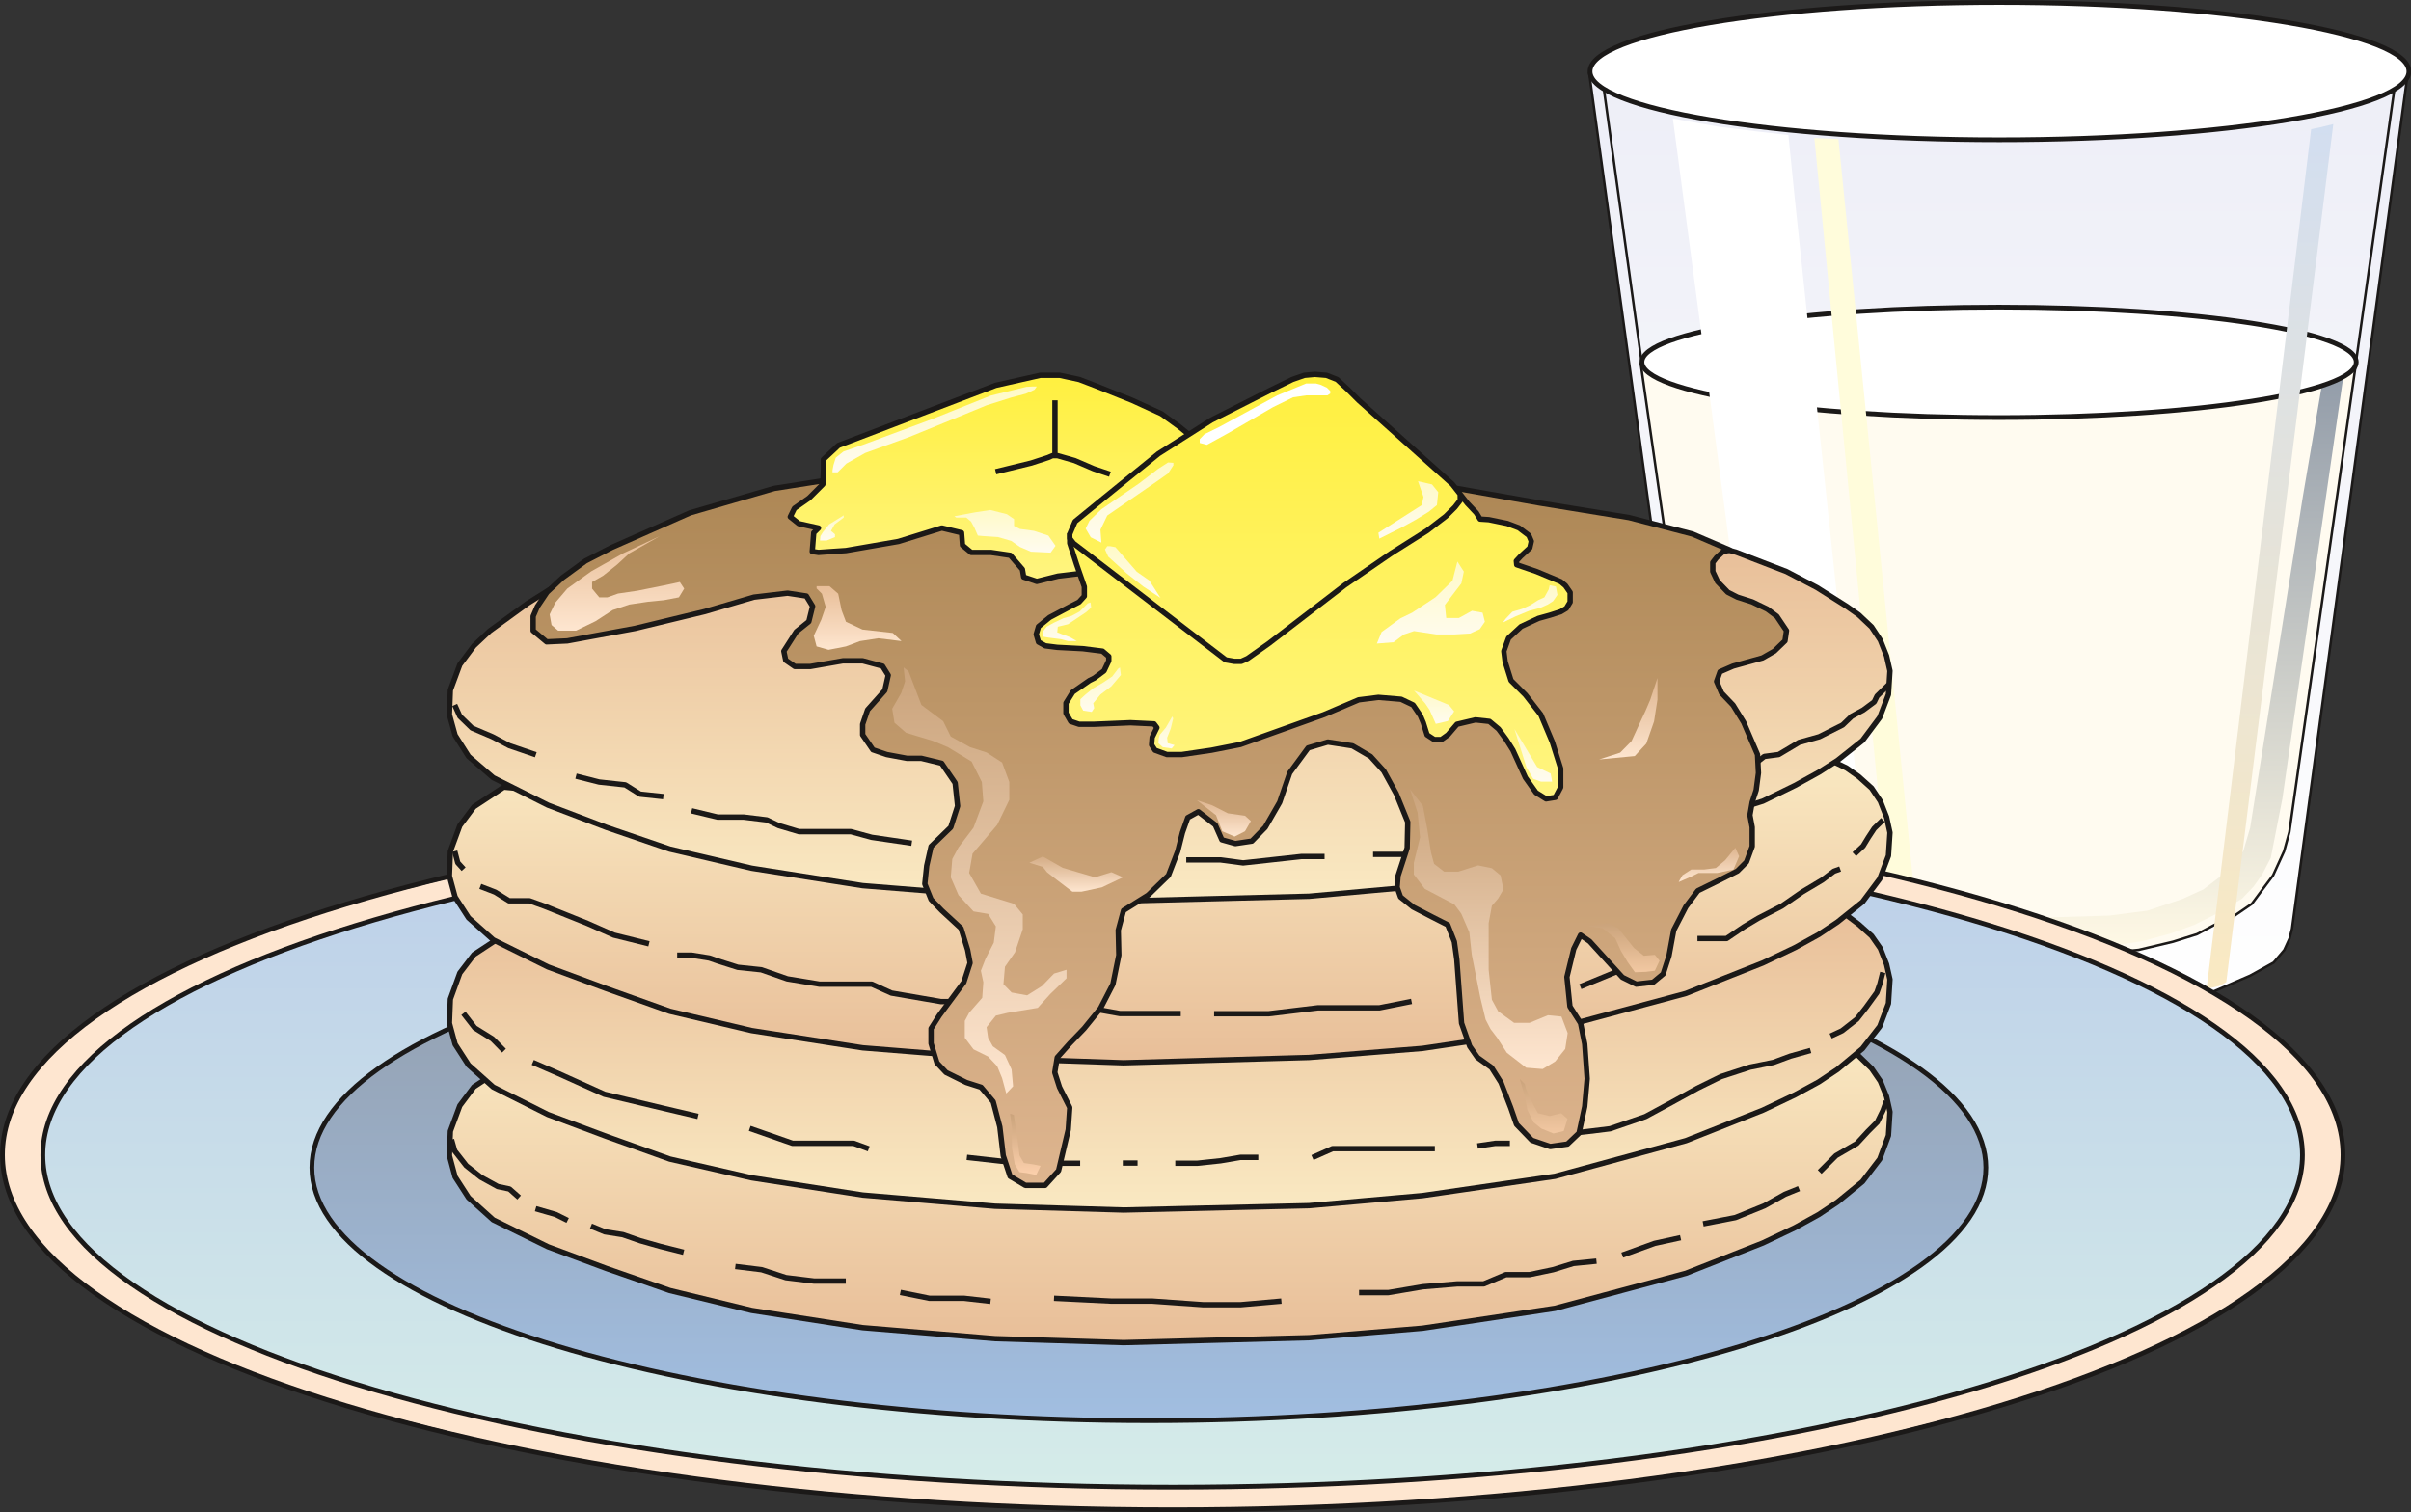 <svg xmlns="http://www.w3.org/2000/svg" xml:space="preserve" width="480.945" height="79.81mm" fill-rule="evenodd" stroke-linejoin="round" stroke-width="28.222" preserveAspectRatio="xMidYMid" version="1.2" viewBox="0 0 12725 7981"><rect x="0" y="0" width="12725" height="7981" fill="#333333" stroke="none"/><defs class="ClipPathGroup"><clipPath id="a" clipPathUnits="userSpaceOnUse"><path d="M0 0h12725v7981H0z"/></clipPath></defs><g class="SlideGroup"><g class="Slide" clip-path="url(#a)"><g class="Page"><g class="com.sun.star.drawing.PolyPolygonShape"><path fill="none" d="M8380 371h4337v5020H8380z" class="BoundingBox"/><defs><linearGradient id="b" x1="10548" x2="10548" y1="5382" y2="377" gradientUnits="userSpaceOnUse"><stop offset="0" style="stop-color:#fff"/><stop offset="1" style="stop-color:#edeef7"/></linearGradient></defs><path d="m8387 380 622 4523 10 56 30 64 64 73 145 76 188 79 270 61 297 43 396 28h290l320-12 305-46 346-86 206-89 124-69 56-66 28-61 13-51 612-4525-2681 78-1641-76Z" style="fill:url(#b)"/><path fill="none" stroke="#1B1918" stroke-linejoin="bevel" stroke-width="13" d="m8387 380 622 4523 10 56 30 64 64 73 145 76 188 79 270 61 297 43 396 28h290l320-12 305-46 346-86 206-89 124-69 56-66 28-61 13-51 612-4525-2681 78-1641-76Z"/></g><g class="com.sun.star.drawing.ClosedBezierShape"><path fill="none" d="M8379 0h4349v752H8379z" class="BoundingBox"/><defs><linearGradient id="c" x1="10553" x2="10553" y1="737" y2="12" gradientUnits="userSpaceOnUse"><stop offset="0" style="stop-color:#fff"/><stop offset="1" style="stop-color:#fff"/></linearGradient></defs><path d="m12714 377-1 9-2 10-8 18-14 18-19 18-24 17-29 17-73 33-91 32-109 30-264 53-320 44-367 34-406 21-435 7-434-7-406-21-366-34-320-44-264-53-109-30-91-32-73-33-29-17-24-17-19-18-14-18-8-18-2-10-1-9 1-9 2-10 8-18 14-18 19-18 24-17 29-17 73-34 91-32 109-30 264-54 320-44 366-34 406-22 434-7 435 7 406 22 367 34 320 44 264 54 109 30 91 32 73 34 29 17 24 17 19 18 14 18 8 18 2 10 1 9Z" style="fill:url(#c)"/><path fill="none" stroke="#1B1918" stroke-linejoin="bevel" stroke-width="25" d="M12714 377c0 199-970 361-2162 361-1190 0-2160-162-2160-361s970-364 2160-364c1192 0 2162 165 2162 364Z"/></g><g class="com.sun.star.drawing.PolyPolygonShape"><path fill="none" d="M8652 1870h3790v3196H8652z" class="BoundingBox"/><defs><linearGradient id="d" x1="10546" x2="10546" y1="5057" y2="1876" gradientUnits="userSpaceOnUse"><stop offset="0" style="stop-color:#fffbf0"/><stop offset="1" style="stop-color:#fffbf0"/></linearGradient></defs><path d="m8659 1915 375 2612 54 147 63 86 84 72 76 35 117 41 170 45 264 51 305 31 236 10 253 13 325-13 307-31 181-43 127-40 86-46 114-53 89-61 49-66 63-84 58-127 28-102 351-2470-902-45-2873 38Z" style="fill:url(#d)"/><path fill="none" stroke="#1B1918" stroke-linejoin="bevel" stroke-width="13" d="m8659 1915 375 2612 54 147 63 86 84 72 76 35 117 41 170 45 264 51 305 31 236 10 253 13 325-13 307-31 181-43 127-40 86-46 114-53 89-61 49-66 63-84 58-127 28-102 351-2470-902-45-2873 38Z"/></g><g fill="none" class="com.sun.star.drawing.LineShape"><path d="M12426 465h219v1466h-219z" class="BoundingBox"/><path stroke="#1B1918" stroke-linejoin="bevel" stroke-width="13" d="m12433 1923 204-1451"/></g><g class="com.sun.star.drawing.PolyPolygonShape"><path fill="none" d="M9092 1966h3280v3040H9092z" class="BoundingBox"/><defs><linearGradient id="e" x1="10732" x2="10732" y1="5004" y2="1965" gradientUnits="userSpaceOnUse"><stop offset="0" style="stop-color:#fff9e5"/><stop offset="1" style="stop-color:#929ca9"/></linearGradient></defs><path d="m12371 1966-325 2251-61 311-46 89-45 63-61 64-127 76-122 61-126 46-147 40-145 23-310 15-556-15-353-33-280-48-351-89-99-61-79-94-28-61-17-63 66 83 83 61 158 76 638 72 524 17 571-17 201-26 183-61 112-51 143-109 68-94 36-122 279-1754 109-638 107-12Z" style="fill:url(#e)"/></g><g class="com.sun.star.drawing.ClosedBezierShape"><path fill="none" d="M8653 1608h3797v610H8653z" class="BoundingBox"/><defs><linearGradient id="f" x1="10551" x2="10551" y1="2203" y2="1620" gradientUnits="userSpaceOnUse"><stop offset="0" style="stop-color:#fff"/><stop offset="1" style="stop-color:#fff"/></linearGradient></defs><path d="m12436 1911-1 8-1 7-4 7-4 8-12 14-16 15-21 14-26 14-63 27-80 25-95 24-230 44-279 36-321 27-353 17-380 6-378-6-353-17-320-27-279-36-231-44-95-24-79-25-64-27-25-14-22-14-16-15-12-14-4-8-4-7-1-7-1-8 1-8 1-7 4-7 4-8 12-14 16-15 22-14 25-14 64-26 79-26 95-24 231-42 279-36 320-26 353-17 378-6 380 6 353 17 321 26 279 36 230 42 95 24 80 26 63 26 26 14 21 14 16 15 12 14 4 8 4 7 1 7 1 8Z" style="fill:url(#f)"/><path fill="none" stroke="#1B1918" stroke-linejoin="bevel" stroke-width="25" d="M12436 1911c0 161-846 293-1886 293-1036 0-1884-132-1884-293s848-290 1884-290c1040 0 1886 129 1886 290Z"/></g><g fill="none" class="com.sun.star.drawing.LineShape"><path d="M8459 471h214v1454h-214z" class="BoundingBox"/><path stroke="#1B1918" stroke-linejoin="bevel" stroke-width="13" d="M8665 1917 8466 478"/></g><g class="com.sun.star.drawing.PolyPolygonShape"><path fill="none" d="M8829 625h1097v4688H8829z" class="BoundingBox"/><defs><linearGradient id="g" x1="9377" x2="9377" y1="5311" y2="624" gradientUnits="userSpaceOnUse"><stop offset="0" style="stop-color:#fff"/><stop offset="1" style="stop-color:#fff"/></linearGradient></defs><path d="m8829 625 600 4519 10 54 3 20 260 58 178 26 45 10-453-4271-33-328-173-20-201-25-158-28-78-15Z" style="fill:url(#g)"/></g><g class="com.sun.star.drawing.PolyPolygonShape"><path fill="none" d="M9576 729h594v4638h-594z" class="BoundingBox"/><defs><linearGradient id="h" x1="9872" x2="9872" y1="5365" y2="728" gradientUnits="userSpaceOnUse"><stop offset="0" style="stop-color:#fffcdb"/><stop offset="1" style="stop-color:#fffcdb"/></linearGradient></defs><path d="m9576 729 451 4629 81 5 61 3-466-4632-77-3-50-2Z" style="fill:url(#h)"/></g><g class="com.sun.star.drawing.PolyPolygonShape"><path fill="none" d="M11646 655h670v4566h-670z" class="BoundingBox"/><defs><linearGradient id="i" x1="11980" x2="11980" y1="5219" y2="654" gradientUnits="userSpaceOnUse"><stop offset="0" style="stop-color:#fae9c2"/><stop offset="1" style="stop-color:#d2def0"/></linearGradient></defs><path d="m12315 655-565 4529-38 21-66 15 552-4538 48-10 69-17Z" style="fill:url(#i)"/></g><g class="com.sun.star.drawing.ClosedBezierShape"><path fill="none" d="M0 4211h12380v3772H0z" class="BoundingBox"/><defs><linearGradient id="j" x1="6189" x2="6189" y1="7968" y2="4223" gradientUnits="userSpaceOnUse"><stop offset="0" style="stop-color:#fee6d0"/><stop offset="1" style="stop-color:#fee6d0"/></linearGradient></defs><path d="m12366 6096-8 96-24 95-39 94-55 92-69 91-83 88-209 172-260 164-310 155-356 144-399 133-915 229-1048 173-1158 109-1242 38-1242-38-1159-109-1049-173-915-229-399-133-356-144-310-155-261-164-208-172-84-88-69-91-55-92-39-94-24-95-8-96 8-96 24-95 39-94 55-92 69-90 84-89 208-172 261-163 310-155 356-144 399-133 915-229 1049-173 1159-109 1242-38 1242 38 1158 109 1048 173 915 229 399 133 356 144 310 155 260 163 209 172 83 89 69 90 55 92 39 94 24 95 8 96Z" style="fill:url(#j)"/><path fill="none" stroke="#1B1918" stroke-linejoin="bevel" stroke-width="25" d="M12366 6096c0 1033-2774 1873-6175 1873-3402 0-6178-840-6178-1873 0-1032 2776-1872 6178-1872 3401 0 6175 840 6175 1872Z"/></g><g class="com.sun.star.drawing.ClosedBezierShape"><path fill="none" d="M213 4328h11953v3536H213z" class="BoundingBox"/><defs><linearGradient id="k" x1="6189" x2="6189" y1="7849" y2="4340" gradientUnits="userSpaceOnUse"><stop offset="0" style="stop-color:#d5ece9"/><stop offset="1" style="stop-color:#bbcee9"/></linearGradient></defs><path d="m12152 6097-8 90-23 89-38 87-52 87-67 84-81 83-201 161-251 154-299 144-344 135-385 125-883 214-1013 162-1118 102-1199 36-1199-36-1119-102-1013-162-883-214-385-125-344-135-299-144-252-154-201-161-81-83-66-84-53-87-38-87-23-89-8-90 8-90 23-89 38-88 53-87 66-85 81-83 201-161 252-154 299-144 344-136 385-124 883-215 1013-162 1119-102 1199-36 1199 36 1118 102 1013 162 883 215 385 124 344 136 299 144 251 154 201 161 81 83 67 85 52 87 38 88 23 89 8 90Z" style="fill:url(#k)"/><path fill="none" stroke="#1B1918" stroke-linejoin="bevel" stroke-width="25" d="M12152 6097c0 966-2677 1753-5962 1753S226 7063 226 6097c0-969 2679-1756 5964-1756s5962 787 5962 1756Z"/></g><g class="com.sun.star.drawing.ClosedBezierShape"><path fill="none" d="M1633 4813h8862v2700H1633z" class="BoundingBox"/><defs><linearGradient id="l" x1="6063" x2="6063" y1="7498" y2="4825" gradientUnits="userSpaceOnUse"><stop offset="0" style="stop-color:#a1bee1"/><stop offset="1" style="stop-color:#929ca9"/></linearGradient></defs><path d="m10481 6163-6 68-17 68-28 67-39 65-49 65-60 63-149 122-186 117-222 110-255 103-285 95-654 164-750 123-827 79-888 27-889-27-828-79-751-123-655-164-285-95-255-103-222-110-187-117-149-122-59-63-50-65-39-65-28-67-17-68-6-68 6-69 17-68 28-67 39-65 50-65 59-63 149-123 187-117 222-110 255-103 285-95 655-164 751-123 828-78 889-27 888 27 827 78 750 123 654 164 285 95 255 103 222 110 186 117 149 123 60 63 49 65 39 65 28 67 17 68 6 69Z" style="fill:url(#l)"/><path fill="none" stroke="#1B1918" stroke-linejoin="bevel" stroke-width="25" d="M10481 6163c0 734-1984 1336-4415 1336-2434 0-4420-602-4420-1336 0-738 1986-1337 4420-1337 2431 0 4415 599 4415 1337Z"/></g><g class="com.sun.star.drawing.PolyPolygonShape"><path fill="none" d="M2371 5452h7606v1637H2371z" class="BoundingBox"/><defs><linearGradient id="m" x1="6173" x2="6173" y1="5453" y2="7087" gradientUnits="userSpaceOnUse"><stop offset="0" style="stop-color:#fae9c2"/><stop offset="1" style="stop-color:#e8be98"/></linearGradient></defs><path d="m2659 5633-158 104-74 99-50 135-5 129 30 112 71 110 130 117 289 142 310 115 333 116 432 105 586 91 699 58 678 21 979-26 599-50 699-105 691-185 406-160 170-81 125-69 99-66 132-108 91-119 46-124 8-125-18-81-33-81-46-67-68-66-64-45-147-76-1550 233-3135 158-2255-211Z" style="fill:url(#m)"/><path fill="none" stroke="#1B1918" d="m2659 5633-158 104-74 99-50 135-5 129 30 112 71 110 130 117 289 142 310 115 333 116 432 105 586 91 699 58 678 21 979-26 599-50 699-105 691-185 406-160 170-81 125-69 99-66 132-108 91-119 46-124 8-125-18-81-33-81-46-67-68-66-64-45-147-76-1550 233-3135 158-2255-211Z"/></g><g fill="none" class="com.sun.star.drawing.PolyLineShape"><path d="M2382 6014h360v309h-360z" class="BoundingBox"/><path stroke="#1B1918" d="m2383 6015 17 60 61 78 77 61 89 49 62 13 51 45"/></g><g fill="none" class="com.sun.star.drawing.PolyLineShape"><path d="M2826 6379h172v65h-172z" class="BoundingBox"/><path stroke="#1B1918" d="m2827 6380 107 31 62 31"/></g><g fill="none" class="com.sun.star.drawing.PolyLineShape"><path d="M3118 6471h492v141h-492z" class="BoundingBox"/><path stroke="#1B1918" d="m3119 6472 73 30 95 15 92 32 106 30 123 31"/></g><g fill="none" class="com.sun.star.drawing.PolyLineShape"><path d="M3880 6684h586v80h-586z" class="BoundingBox"/><path stroke="#1B1918" d="m3881 6685 139 17 128 42 148 18h168"/></g><g fill="none" class="com.sun.star.drawing.PolyLineShape"><path d="M4751 6821h479v50h-479z" class="BoundingBox"/><path stroke="#1B1918" d="m4752 6822 153 31h183l140 16"/></g><g fill="none" class="com.sun.star.drawing.PolyLineShape"><path d="M5562 6852h1203v37H5562z" class="BoundingBox"/><path stroke="#1B1918" d="m5563 6853 303 15h216l269 19h196l216-19"/></g><g fill="none" class="com.sun.star.drawing.PolyLineShape"><path d="M7172 6656h1256v169H7172z" class="BoundingBox"/><path stroke="#1B1918" d="M7173 6823h154l183-31 181-15h140l117-49h125l124-26 107-33 122-12"/></g><g fill="none" class="com.sun.star.drawing.PolyLineShape"><path d="M8561 6532h311v95h-311z" class="BoundingBox"/><path stroke="#1B1918" d="m8562 6625 171-62 137-30"/></g><g fill="none" class="com.sun.star.drawing.PolyLineShape"><path d="M8988 6273h509v189h-509z" class="BoundingBox"/><path stroke="#1B1918" d="m8989 6460 170-33 153-62 109-61 74-30"/></g><g class="com.sun.star.drawing.PolyPolygonShape"><path fill="none" d="M2371 4754h7606v1635H2371z" class="BoundingBox"/><defs><linearGradient id="n" x1="6173" x2="6173" y1="6387" y2="4755" gradientUnits="userSpaceOnUse"><stop offset="0" style="stop-color:#fae9c2"/><stop offset="1" style="stop-color:#e8be98"/></linearGradient></defs><path d="m2659 4935-158 104-74 97-50 138-5 127 30 111 71 110 130 116 289 145 310 116 333 119 432 99 586 91 699 59 678 20 979-23 599-53 699-102 691-188 406-161 170-81 125-68 99-66 132-110 91-117 46-121 8-127-18-80-33-84-46-66-68-61-64-48-147-76-1550 233-3135 153-2255-206Z" style="fill:url(#n)"/><path fill="none" stroke="#1B1918" d="m2659 4935-158 104-74 97-50 138-5 127 30 111 71 110 130 116 289 145 310 116 333 119 432 99 586 91 699 59 678 20 979-23 599-53 699-102 691-188 406-161 170-81 125-68 99-66 132-110 91-117 46-121 8-127-18-80-33-84-46-66-68-61-64-48-147-76-1550 233-3135 153-2255-206Z"/></g><g class="com.sun.star.drawing.PolyPolygonShape"><path fill="none" d="M2371 3982h7606v1630H2371z" class="BoundingBox"/><defs><linearGradient id="o" x1="6173" x2="6173" y1="3983" y2="5610" gradientUnits="userSpaceOnUse"><stop offset="0" style="stop-color:#fae9c2"/><stop offset="1" style="stop-color:#e8be98"/></linearGradient></defs><path d="m2659 4155-158 104-74 99-50 136-5 130 30 111 71 110 130 116 289 143 310 115 333 119 432 102 586 91 699 56 678 23 979-28 599-48 699-104 691-186 406-161 170-81 125-69 99-66 132-106 91-122 46-122 8-122-18-82-33-84-46-69-68-61-64-45-147-71-1550 226-3135 157-2255-211Z" style="fill:url(#o)"/><path fill="none" stroke="#1B1918" d="m2659 4155-158 104-74 99-50 136-5 130 30 111 71 110 130 116 289 143 310 115 333 119 432 102 586 91 699 56 678 23 979-28 599-48 699-104 691-186 406-161 170-81 125-69 99-66 132-106 91-122 46-122 8-122-18-82-33-84-46-69-68-61-64-45-147-71-1550 226-3135 157-2255-211Z"/></g><g class="com.sun.star.drawing.PolyPolygonShape"><path fill="none" d="M2371 2836h7606v1922H2371z" class="BoundingBox"/><defs><linearGradient id="p" x1="6173" x2="6173" y1="4755" y2="2836" gradientUnits="userSpaceOnUse"><stop offset="0" style="stop-color:#fae9c2"/><stop offset="1" style="stop-color:#e8be98"/></linearGradient></defs><path d="m2786 3184-201 146-84 79-74 99-50 135-5 129 30 109 71 112 130 112 289 145 310 118 333 114 432 101 586 92 699 56 678 25 979-25 599-54 699-106 1097-342 170-83 125-69 99-63 132-105 91-122 46-121 8-125-18-79-33-83-46-70-68-64-64-45-157-99-160-84-265-102-276-78-5920 233-182 114Z" style="fill:url(#p)"/><path fill="none" stroke="#1B1918" d="m2786 3184-201 146-84 79-74 99-50 135-5 129 30 109 71 112 130 112 289 145 310 118 333 114 432 101 586 92 699 56 678 25 979-25 599-54 699-106 1097-342 170-83 125-69 99-63 132-105 91-122 46-121 8-125-18-79-33-83-46-70-68-64-64-45-157-99-160-84-265-102-276-78-5920 233-182 114Z"/></g><g fill="none" class="com.sun.star.drawing.PolyLineShape"><path d="M9603 5811h355v377h-355z" class="BoundingBox"/><path stroke="#1B1918" d="m9604 6186 86-86 110-64 59-64 49-49 30-61 18-50"/></g><g fill="none" class="com.sun.star.drawing.PolyLineShape"><path d="M2445 5348h217v200h-217z" class="BoundingBox"/><path stroke="#1B1918" d="m2446 5349 60 77 93 58 61 62"/></g><g fill="none" class="com.sun.star.drawing.PolyLineShape"><path d="M2811 5607h875v288h-875z" class="BoundingBox"/><path stroke="#1B1918" d="m2812 5608 134 58 244 110 311 74 183 43"/></g><g fill="none" class="com.sun.star.drawing.PolyLineShape"><path d="M3956 5955h631v111h-631z" class="BoundingBox"/><path stroke="#1B1918" d="m3957 5956 226 79h323l79 29"/></g><g fill="none" class="com.sun.star.drawing.PolyLineShape"><path d="M5102 6108h601v34h-601z" class="BoundingBox"/><path stroke="#1B1918" d="m5103 6109 277 31h321"/></g><g fill="none" class="com.sun.star.drawing.LineShape"><path d="M5925 6138h81v3h-81z" class="BoundingBox"/><path stroke="#1B1918" d="M5926 6139h78"/></g><g fill="none" class="com.sun.star.drawing.PolyLineShape"><path d="M6202 6108h441v34h-441z" class="BoundingBox"/><path stroke="#1B1918" d="M6203 6140h117l122-13 105-18h94"/></g><g fill="none" class="com.sun.star.drawing.PolyLineShape"><path d="M6926 6062h649v50h-649z" class="BoundingBox"/><path stroke="#1B1918" d="m6927 6110 106-47h540"/></g><g fill="none" class="com.sun.star.drawing.PolyLineShape"><path d="M7797 6034h174v17h-174z" class="BoundingBox"/><path stroke="#1B1918" d="m7798 6049 94-14h77"/></g><g fill="none" class="com.sun.star.drawing.PolyLineShape"><path d="M8104 5544h1454v446H8104z" class="BoundingBox"/><path stroke="#1B1918" d="M8105 5988h134l137-15 122-15 186-64 137-74 138-76 124-61 153-50 124-25 89-33 107-30"/></g><g fill="none" class="com.sun.star.drawing.PolyLineShape"><path d="M9661 5132h278v339h-278z" class="BoundingBox"/><path stroke="#1B1918" d="m9662 5469 60-28 78-61 48-61 58-80 16-46 15-60"/></g><g fill="none" class="com.sun.star.drawing.PolyLineShape"><path d="M2399 4492h50v98h-50z" class="BoundingBox"/><path stroke="#1B1918" d="m2400 4493 16 61 31 34"/></g><g fill="none" class="com.sun.star.drawing.PolyLineShape"><path d="M2534 4678h893v306h-893z" class="BoundingBox"/><path stroke="#1B1918" d="m2535 4679 78 30 74 46h108l78 28 122 49 107 43 138 61 185 46"/></g><g fill="none" class="com.sun.star.drawing.PolyLineShape"><path d="M3573 5041h1548v248H3573z" class="BoundingBox"/><path stroke="#1B1918" d="M3574 5042h76l94 15 43 15 107 34 124 13 137 48 170 28h276l104 47 261 45h153"/></g><g fill="none" class="com.sun.star.drawing.PolyLineShape"><path d="M5269 5303h277v3h-277z" class="BoundingBox"/><path stroke="#1B1918" d="M5270 5304h274"/></g><g fill="none" class="com.sun.star.drawing.PolyLineShape"><path d="M5803 5330h431v22h-431z" class="BoundingBox"/><path stroke="#1B1918" d="m5804 5331 106 19h322"/></g><g fill="none" class="com.sun.star.drawing.PolyLineShape"><path d="M6407 5285h1045v68H6407z" class="BoundingBox"/><path stroke="#1B1918" d="M6408 5351h289l158-19 100-12h325l170-34"/></g><g fill="none" class="com.sun.star.drawing.LineShape"><path d="M8340 5104h253v106h-253z" class="BoundingBox"/><path stroke="#1B1918" d="m8341 5208 250-103"/></g><g fill="none" class="com.sun.star.drawing.PolyLineShape"><path d="M8958 4586h756v370h-756z" class="BoundingBox"/><path stroke="#1B1918" d="M8959 4954h154l90-61 77-46 124-64 107-74 107-64 61-46 33-12"/></g><g fill="none" class="com.sun.star.drawing.PolyLineShape"><path d="M9786 4327h154v184h-154z" class="BoundingBox"/><path stroke="#1B1918" d="m9787 4509 46-43 28-46 31-47 46-45"/></g><g fill="none" class="com.sun.star.drawing.PolyLineShape"><path d="M2399 3720h431v266h-431z" class="BoundingBox"/><path stroke="#1B1918" d="m2400 3721 27 60 64 62 108 46 89 47 140 48"/></g><g fill="none" class="com.sun.star.drawing.PolyLineShape"><path d="M3039 4096h464v111h-464z" class="BoundingBox"/><path stroke="#1B1918" d="m3040 4097 122 31 138 15 78 49 123 13"/></g><g fill="none" class="com.sun.star.drawing.PolyLineShape"><path d="M3649 4279h1165v174H3649z" class="BoundingBox"/><path stroke="#1B1918" d="m3650 4280 137 33h137l123 15 63 30 107 32h274l110 30 89 13 122 18"/></g><g fill="none" class="com.sun.star.drawing.PolyLineShape"><path d="M6260 4520h733v37h-733z" class="BoundingBox"/><path stroke="#1B1918" d="M6261 4539h180l120 16 309-34h121"/></g><g fill="none" class="com.sun.star.drawing.PolyLineShape"><path d="M7246 4480h375v32h-375z" class="BoundingBox"/><path stroke="#1B1918" d="M7247 4510h155l139-16 78-13"/></g><g fill="none" class="com.sun.star.drawing.PolyLineShape"><path d="M8988 3613h982v517h-982z" class="BoundingBox"/><path stroke="#1B1918" d="m8989 4128 106-31 122-30 95-74 76-10 107-64 107-30 123-62 48-46 61-33 58-43 15-31 61-60"/></g><g class="com.sun.star.drawing.PolyPolygonShape"><path fill="none" d="M2813 2450h6618v3809H2813z" class="BoundingBox"/><defs><linearGradient id="q" x1="6121" x2="6121" y1="6257" y2="2451" gradientUnits="userSpaceOnUse"><stop offset="0" style="stop-color:#deb58f"/><stop offset="1" style="stop-color:#ac8654"/></linearGradient></defs><path d="m4398 2529-312 49-444 129-414 183-138 71-122 89-81 76-51 76-22 51v76l71 59 109-5 358-66 368-89 259-76 178-21 99 15 33 54-20 81-66 53-66 103 10 48 48 33h82l172-30h104l105 28 30 48-18 81-91 102-26 76v56l54 79 73 25 107 20h76l107 26 71 104 13 122-36 112-104 101-23 102-10 96 33 82 56 58 102 94 35 114 13 69-33 102-130 176-43 68v79l31 102 48 51 107 53 78 25 64 76 35 133 18 152 36 109 81 48h104l71-78 51-216 8-117-54-107-25-78 13-79 66-74 76-79 86-106 66-128 31-153-3-132 28-104 130-81 107-104 49-127 25-99 28-79 56-31 89 69 35 79 71 20 87-13 71-73 76-132 53-155 97-132 104-31 130 20 96 56 69 76 66 120 61 150-3 137-48 147-5 61 18 51 66 53 104 54 79 40 35 89 13 94 25 336 43 122 41 59 74 53 50 79 51 132 31 89 81 84 97 33 91-13 61-58 30-140 13-147-13-183-22-110-56-88-16-156 36-148 36-73 48 33 173 190 73 36 89-10 53-44 31-96 25-135 64-124 63-84 104-51 105-53 48-48 30-82v-101l-12-64 12-68 21-64 12-91-5-97-73-170-56-91-61-64-26-61 18-51 69-30 101-28 54-15 63-36 56-54 8-54-51-76-51-38-79-38-78-25-51-26-54-56-25-53v-48l20-26 33-30 36-10-196-84-335-87-467-76-442-78-752-49-1421-78-1118 78Z" style="fill:url(#q)"/><path fill="none" stroke="#1B1918" d="m4398 2529-312 49-444 129-414 183-138 71-122 89-81 76-51 76-22 51v76l71 59 109-5 358-66 368-89 259-76 178-21 99 15 33 54-20 81-66 53-66 103 10 48 48 33h82l172-30h104l105 28 30 48-18 81-91 102-26 76v56l54 79 73 25 107 20h76l107 26 71 104 13 122-36 112-104 101-23 102-10 96 33 82 56 58 102 94 35 114 13 69-33 102-130 176-43 68v79l31 102 48 51 107 53 78 25 64 76 35 133 18 152 36 109 81 48h104l71-78 51-216 8-117-54-107-25-78 13-79 66-74 76-79 86-106 66-128 31-153-3-132 28-104 130-81 107-104 49-127 25-99 28-79 56-31 89 69 35 79 71 20 87-13 71-73 76-132 53-155 97-132 104-31 130 20 96 56 69 76 66 120 61 150-3 137-48 147-5 61 18 51 66 53 104 54 79 40 35 89 13 94 25 336 43 122 41 59 74 53 50 79 51 132 31 89 81 84 97 33 91-13 61-58 30-140 13-147-13-183-22-110-56-88-16-156 36-148 36-73 48 33 173 190 73 36 89-10 53-44 31-96 25-135 64-124 63-84 104-51 105-53 48-48 30-82v-101l-12-64 12-68 21-64 12-91-5-97-73-170-56-91-61-64-26-61 18-51 69-30 101-28 54-15 63-36 56-54 8-54-51-76-51-38-79-38-78-25-51-26-54-56-25-53v-48l20-26 33-30 36-10-196-84-335-87-467-76-442-78-752-49-1421-78-1118 78Z"/></g><g class="com.sun.star.drawing.PolyPolygonShape"><path fill="none" d="M4170 1980h2188v1091H4170z" class="BoundingBox"/><defs><linearGradient id="r" x1="5263" x2="5263" y1="3069" y2="1981" gradientUnits="userSpaceOnUse"><stop offset="0" style="stop-color:#fff480"/><stop offset="1" style="stop-color:#fff03f"/></linearGradient></defs><path d="m5777 3018-193 23-112 28-69-23-7-41-64-74-102-15h-104l-46-38-5-66-104-25-229 71-277 48-74 5-71 5-33-5 8-99 25-25-104-23-45-36 22-45 77-54 73-73 3-80v-51l79-74 830-317 235-53h104l102 22 81 31 198 79 155 71 94 68 132 107-579 659Z" style="fill:url(#r)"/><path fill="none" stroke="#1B1918" d="m5777 3018-193 23-112 28-69-23-7-41-64-74-102-15h-104l-46-38-5-66-104-25-229 71-277 48-74 5-71 5-33-5 8-99 25-25-104-23-45-36 22-45 77-54 73-73 3-80v-51l79-74 830-317 235-53h104l102 22 81 31 198 79 155 71 94 68 132 107-579 659Z"/></g><g fill="none" class="com.sun.star.drawing.LineShape"><path d="M5567 2112h3v284h-3z" class="BoundingBox"/><path stroke="#1B1918" d="M5568 2113v281"/></g><g fill="none" class="com.sun.star.drawing.PolyLineShape"><path d="M5254 2404h606v101h-606z" class="BoundingBox"/><path stroke="#1B1918" d="m5255 2490 188-46 89-29 23-10h26l91 26 100 43 86 29"/></g><g class="com.sun.star.drawing.PolyPolygonShape"><path fill="none" d="M4394 2040h1079v454H4394z" class="BoundingBox"/><defs><linearGradient id="s" x1="4933" x2="4933" y1="2492" y2="2039" gradientUnits="userSpaceOnUse"><stop offset="0" style="stop-color:#fffbf0"/><stop offset="1" style="stop-color:#fffac7"/></linearGradient></defs><path d="m5417 2042-188 46-304 122-371 138-102 35-41 33-12 39-5 27v11h27l46-46 99-56 232-84 262-107 148-61 130-41 76-20 46-21 12-17h-22l-33 2Z" style="fill:url(#s)"/></g><g class="com.sun.star.drawing.PolyPolygonShape"><path fill="none" d="M4328 2720h126v134h-126z" class="BoundingBox"/><defs><linearGradient id="t" x1="4390" x2="4390" y1="2852" y2="2719" gradientUnits="userSpaceOnUse"><stop offset="0" style="stop-color:#fffbf0"/><stop offset="1" style="stop-color:#fffac7"/></linearGradient></defs><path d="m4453 2720-77 48-33 41-13 21-2 23h35l44-18v-15l-21-18 19-34 48-36v-12Z" style="fill:url(#t)"/></g><g class="com.sun.star.drawing.PolyPolygonShape"><path fill="none" d="M5037 2692h535v226h-535z" class="BoundingBox"/><defs><linearGradient id="u" x1="5304" x2="5304" y1="2916" y2="2691" gradientUnits="userSpaceOnUse"><stop offset="0" style="stop-color:#fffbf0"/><stop offset="1" style="stop-color:#fffac7"/></linearGradient></defs><path d="M5047 2732h53l25 21 18 33 18 41 33 3 74 5 69 20 46 32 58 25 104 5 26-36-38-54-76-25-74-10-31-16v-36l-38-26-87-22-79 12-111 21 10 7Z" style="fill:url(#u)"/></g><g class="com.sun.star.drawing.PolyPolygonShape"><path fill="none" d="M5468 1975h2821v2244H5468z" class="BoundingBox"/><defs><linearGradient id="v" x1="6878" x2="6878" y1="4216" y2="1975" gradientUnits="userSpaceOnUse"><stop offset="0" style="stop-color:#fff480"/><stop offset="1" style="stop-color:#fff03f"/></linearGradient></defs><path d="m5540 3259 106-56 49-25 28-31v-50l-41-118-36-112v-48l28-66 153-125 287-233 280-178 312-158 115-56 63-22 56-5 61 5 56 22 58 54 56 56 494 442 79 101 48 51 20 33 46 3 48 10 49 10 61 23 53 40 13 31-8 35-48 44-23 25 2 20 105 36 127 53 25 21 25 36v51l-20 33-30 18-56 18-61 17-92 43-66 61-25 69 7 56 31 99 76 76 81 104 61 145 44 140v99l-28 53-49 8-53-33-56-79-66-145-35-56-41-56-48-40-74-8-97 23-48 56-35 25h-37l-38-25-20-64-16-38-38-56-63-30-120-10-104 13-183 78-442 158-152 30-157 23h-78l-63-23-18-28 3-40 25-51-15-20-125-6-190 8h-81l-44-15-25-43v-54l36-58 88-61 26-13 51-38 25-53v-23l-33-28-104-13-135-7-63-8-36-20-12-41 12-41 59-48Z" style="fill:url(#v)"/><path fill="none" stroke="#1B1918" d="m5540 3259 106-56 49-25 28-31v-50l-41-118-36-112v-48l28-66 153-125 287-233 280-178 312-158 115-56 63-22 56-5 61 5 56 22 58 54 56 56 494 442 79 101 48 51 20 33 46 3 48 10 49 10 61 23 53 40 13 31-8 35-48 44-23 25 2 20 105 36 127 53 25 21 25 36v51l-20 33-30 18-56 18-61 17-92 43-66 61-25 69 7 56 31 99 76 76 81 104 61 145 44 140v99l-28 53-49 8-53-33-56-79-66-145-35-56-41-56-48-40-74-8-97 23-48 56-35 25h-37l-38-25-20-64-16-38-38-56-63-30-120-10-104 13-183 78-442 158-152 30-157 23h-78l-63-23-18-28 3-40 25-51-15-20-125-6-190 8h-81l-44-15-25-43v-54l36-58 88-61 26-13 51-38 25-53v-23l-33-28-104-13-135-7-63-8-36-20-12-41 12-41 59-48Z"/></g><g class="com.sun.star.drawing.LineShape"><path fill="none" d="M6520 3541h55v129h-55z" class="BoundingBox"/></g><g fill="none" class="com.sun.star.drawing.PolyLineShape"><path d="M5645 2613h2064v880H5645z" class="BoundingBox"/><path stroke="#1B1918" d="M5646 2814v28l20 26 803 615 46 8h36l33-15 112-79 401-308 245-168 190-120 99-76 48-48 28-36v-27"/></g><g class="com.sun.star.drawing.PolyLineShape"><path fill="none" d="M7810 2736h50v152h-50z" class="BoundingBox"/></g><g class="com.sun.star.drawing.PolyPolygonShape"><path fill="none" d="M6332 2023h690v326h-690z" class="BoundingBox"/><defs><linearGradient id="w" x1="6676" x2="6676" y1="2348" y2="2024" gradientUnits="userSpaceOnUse"><stop offset="0" style="stop-color:#fff"/><stop offset="1" style="stop-color:#fff"/></linearGradient></defs><path d="m7021 2064-18-18-33-15-25-7h-51l-153 63-305 166-79 39-25 26v20l38 10 111-61 238-138 106-52 69-10h112l15-10v-13Z" style="fill:url(#w)"/></g><g class="com.sun.star.drawing.PolyPolygonShape"><path fill="none" d="M5730 2441h465v424h-465z" class="BoundingBox"/><defs><linearGradient id="x" x1="5961" x2="5961" y1="2863" y2="2440" gradientUnits="userSpaceOnUse"><stop offset="0" style="stop-color:#fffbf0"/><stop offset="1" style="stop-color:#fffac7"/></linearGradient></defs><path d="m6111 2476-101 77-197 135-63 61-20 41 27 46 56 28-5-68 36-75 260-179 61-43 28-43v-13l-28-2-54 35Z" style="fill:url(#x)"/></g><g class="com.sun.star.drawing.PolyPolygonShape"><path fill="none" d="M5832 2883h294v274h-294z" class="BoundingBox"/><defs><linearGradient id="y" x1="5978" x2="5978" y1="3155" y2="2882" gradientUnits="userSpaceOnUse"><stop offset="0" style="stop-color:#fffbf0"/><stop offset="1" style="stop-color:#fffac7"/></linearGradient></defs><path d="m5844 2883-12 17 17 38 97 88 87 69 92 61-59-92-66-46-113-130-28-5h-15Z" style="fill:url(#y)"/></g><g class="com.sun.star.drawing.PolyPolygonShape"><path fill="none" d="M7275 2540h317v304h-317z" class="BoundingBox"/><defs><linearGradient id="z" x1="7433" x2="7433" y1="2842" y2="2539" gradientUnits="userSpaceOnUse"><stop offset="0" style="stop-color:#fffbf0"/><stop offset="1" style="stop-color:#fffac7"/></linearGradient></defs><path d="m7591 2598-7 68-43 35-70 43-69 38-122 61-5-31 229-146 9-43-29-83 74 17 33 41Z" style="fill:url(#z)"/></g><g class="com.sun.star.drawing.PolyPolygonShape"><path fill="none" d="M5702 3523h215v236h-215z" class="BoundingBox"/><defs><linearGradient id="A" x1="5809" x2="5809" y1="3757" y2="3522" gradientUnits="userSpaceOnUse"><stop offset="0" style="stop-color:#fffbf0"/><stop offset="1" style="stop-color:#fffac7"/></linearGradient></defs><path d="m5901 3530-31 41-51 34-49 28-41 33-27 25v32l15 28 45 7 13-20-5-26 38-46 57-43 51-60-5-40-10 7Z" style="fill:url(#A)"/></g><g class="com.sun.star.drawing.PolyPolygonShape"><path fill="none" d="M6114 3782h86v170h-86z" class="BoundingBox"/><defs><linearGradient id="B" x1="6156" x2="6156" y1="3950" y2="3781" gradientUnits="userSpaceOnUse"><stop offset="0" style="stop-color:#fffbf0"/><stop offset="1" style="stop-color:#fffac7"/></linearGradient></defs><path d="m6187 3782-34 59-32 38-5 18-2 26 23 21 47 7 15-18-36-10-3-29 19-48 13-54-5-10Z" style="fill:url(#B)"/></g><g class="com.sun.star.drawing.PolyPolygonShape"><path fill="none" d="M5506 3180h254v206h-254z" class="BoundingBox"/><defs><linearGradient id="C" x1="5633" x2="5633" y1="3384" y2="3180" gradientUnits="userSpaceOnUse"><stop offset="0" style="stop-color:#fffbf0"/><stop offset="1" style="stop-color:#fffac7"/></linearGradient></defs><path d="m5741 3185-43 43-43 23-42 12-51 24-38 21-17 22v31l30 5 63 8 37 10h46l-36-21-41-15-26-10 3-30 54-13 48-32 49-33 25-23-3-27-15 5Z" style="fill:url(#C)"/></g><g class="com.sun.star.drawing.PolyPolygonShape"><path fill="none" d="M7463 3645h213v177h-213z" class="BoundingBox"/><defs><linearGradient id="D" x1="7569" x2="7569" y1="3821" y2="3645" gradientUnits="userSpaceOnUse"><stop offset="0" style="stop-color:#fffbf0"/><stop offset="1" style="stop-color:#fffac7"/></linearGradient></defs><path d="m7463 3645 59 68 23 34 33 74 64-15 33-51-28-34-184-76Z" style="fill:url(#D)"/></g><g class="com.sun.star.drawing.PolyPolygonShape"><path fill="none" d="M7993 3848h200v280h-200z" class="BoundingBox"/><defs><linearGradient id="E" x1="8092" x2="8092" y1="4126" y2="3848" gradientUnits="userSpaceOnUse"><stop offset="0" style="stop-color:#fffbf0"/><stop offset="1" style="stop-color:#fffac7"/></linearGradient></defs><path d="m8192 4126-8-43-71-34-120-201 63 201 36 62 41 15h59Z" style="fill:url(#E)"/></g><g class="com.sun.star.drawing.PolyPolygonShape"><path fill="none" d="M7267 2964h571v434h-571z" class="BoundingBox"/><defs><linearGradient id="F" x1="7552" x2="7552" y1="3396" y2="2963" gradientUnits="userSpaceOnUse"><stop offset="0" style="stop-color:#fffbf0"/><stop offset="1" style="stop-color:#fffac7"/></linearGradient></defs><path d="m7666 3065-89 87-124 82-62 30-99 72-25 61 88-7 55-41 53-18 119 18h92l85-5 51-23 27-39-12-48-56-10-69 38h-67l-7-69 87-114 13-62-34-53-26 101Z" style="fill:url(#F)"/></g><g class="com.sun.star.drawing.PolyPolygonShape"><path fill="none" d="M7931 3089h290v198h-290z" class="BoundingBox"/><defs><linearGradient id="G" x1="8076" x2="8076" y1="3285" y2="3088" gradientUnits="userSpaceOnUse"><stop offset="0" style="stop-color:#fffbf0"/><stop offset="1" style="stop-color:#fffac7"/></linearGradient></defs><path d="m8000 3253 71-29 57-15 41-18 28-18 23-33-8-44-33-7-5 22-23 42-33 15-41 26-44 20-51 15-35 37-15 20 68-33Z" style="fill:url(#G)"/></g><g class="com.sun.star.drawing.PolyPolygonShape"><path fill="none" d="M2901 2829h711v501h-711z" class="BoundingBox"/><defs><linearGradient id="H" x1="3256" x2="3256" y1="3328" y2="2829" gradientUnits="userSpaceOnUse"><stop offset="0" style="stop-color:#fee6d0"/><stop offset="1" style="stop-color:#e8be98"/></linearGradient></defs><path d="m3482 2830-194 91-168 95-126 91-63 74-30 62 10 56 35 30h94l103-50 91-59 87-29 101-15 82-8 79-15 28-46-23-35-84 18-140 28-102 15-56 20h-43l-15-18-23-28v-35l58-33 74-59 64-59 161-91Z" style="fill:url(#H)"/></g><g class="com.sun.star.drawing.PolyPolygonShape"><path fill="none" d="M4295 3093h464v338h-464z" class="BoundingBox"/><defs><linearGradient id="I" x1="4526" x2="4526" y1="3430" y2="3094" gradientUnits="userSpaceOnUse"><stop offset="0" style="stop-color:#fee6d0"/><stop offset="1" style="stop-color:#e8be98"/></linearGradient></defs><path d="m4338 3134 20 69-23 67-40 86 15 56 63 18 92-18 74-28 97-15 122 15-46-43-160-18-87-41-23-61-18-87-46-40h-68v12l28 28Z" style="fill:url(#I)"/></g><g class="com.sun.star.drawing.PolyPolygonShape"><path fill="none" d="M4709 3523h921v2250h-921z" class="BoundingBox"/><defs><linearGradient id="J" x1="5169" x2="5169" y1="5771" y2="3522" gradientUnits="userSpaceOnUse"><stop offset="0" style="stop-color:#fee6d0"/><stop offset="1" style="stop-color:#caa37b"/></linearGradient></defs><path d="m4769 3523 8 73-20 61-48 84 12 74 61 53 142 43 79 33 125 76 54 108 8 102-52 139-79 104-33 61-8 97 41 94 79 86 77 13 41 66-11 86-43 84-25 64 13 61-6 82-69 79-23 43v89l46 61 77 38 48 51 26 63 22 81 36-38-8-89-35-76-64-46-25-45-8-56 49-61 63-15 158-26 66-73 86-83v-45l-66 20-64 66-78 49-82-15-43-44 8-92 53-76 41-122v-78l-46-56-175-54-62-109 18-102 130-152 64-132v-94l-38-103-82-53-87-28-102-56-40-81-115-86-68-178-26-20Z" style="fill:url(#J)"/></g><g class="com.sun.star.drawing.PolyPolygonShape"><path fill="none" d="M5330 5878h163v325h-163z" class="BoundingBox"/><defs><linearGradient id="K" x1="5411" x2="5411" y1="6202" y2="5878" gradientUnits="userSpaceOnUse"><stop offset="0" style="stop-color:#fcd0ac"/><stop offset="1" style="stop-color:#caa37b"/></linearGradient></defs><path d="m5331 5878 10 78v103l15 87 25 41 39 5 49 10 23-48-39-8-49-7-23-40-10-78-20-136-20-7Z" style="fill:url(#K)"/></g><g class="com.sun.star.drawing.PolyPolygonShape"><path fill="none" d="M5433 4521h495v188h-495z" class="BoundingBox"/><defs><linearGradient id="L" x1="5680" x2="5680" y1="4707" y2="4521" gradientUnits="userSpaceOnUse"><stop offset="0" style="stop-color:#fee6d0"/><stop offset="1" style="stop-color:#d4ac85"/></linearGradient></defs><path d="m5433 4554 71 22 22 28 50 39 84 64h48l107-23 112-53-61-27-87 27-170-50-105-60-71 33Z" style="fill:url(#L)"/></g><g class="com.sun.star.drawing.PolyPolygonShape"><path fill="none" d="M6317 4224h287v193h-287z" class="BoundingBox"/><defs><linearGradient id="M" x1="6459" x2="6459" y1="4416" y2="4224" gradientUnits="userSpaceOnUse"><stop offset="0" style="stop-color:#fee6d0"/><stop offset="1" style="stop-color:#deb58f"/></linearGradient></defs><path d="m6398 4251-81-27 101 79 33 85 65 28 55-28 31-54-31-28-91-13-82-42Z" style="fill:url(#M)"/></g><g class="com.sun.star.drawing.PolyPolygonShape"><path fill="none" d="M7442 4165h833v1479h-833z" class="BoundingBox"/><defs><linearGradient id="N" x1="7858" x2="7858" y1="5642" y2="4165" gradientUnits="userSpaceOnUse"><stop offset="0" style="stop-color:#fee6d0"/><stop offset="1" style="stop-color:#caa37b"/></linearGradient></defs><path d="m7442 4166 40 124 13 130-33 135v61l58 76 156 82 36 48 43 99 13 119 45 226 28 116 26 50 35 46 51 79 102 79 87 7 66-40 53-66 13-84-33-87-71-7-97 40h-82l-84-61-33-61-17-158v-246l17-92 33-38 28-48-15-74-46-38-73-15-104 33h-75l-53-41-16-59-20-125-23-122-68-88Z" style="fill:url(#N)"/></g><g class="com.sun.star.drawing.PolyPolygonShape"><path fill="none" d="M8021 5694h253v290h-253z" class="BoundingBox"/><defs><linearGradient id="O" x1="8147" x2="8147" y1="5983" y2="5695" gradientUnits="userSpaceOnUse"><stop offset="0" style="stop-color:#f2c8a2"/><stop offset="1" style="stop-color:#caa37b"/></linearGradient></defs><path d="m8021 5695 27 93 13 70 33 66 41 33 64 26 54-13 20-64-33-30-61 15-62-15-23-42-40-86-6-26-27-27Z" style="fill:url(#O)"/></g><g class="com.sun.star.drawing.PolyPolygonShape"><path fill="none" d="M8377 4874h383v259h-383z" class="BoundingBox"/><defs><linearGradient id="P" x1="8568" x2="8568" y1="5132" y2="4874" gradientUnits="userSpaceOnUse"><stop offset="0" style="stop-color:#f2c8a2"/><stop offset="1" style="stop-color:#caa37b"/></linearGradient></defs><path d="m8377 4889 81 10 67 54 30 66 36 60 38 53 57-2 48-6 25-53-25-31-58 5-52-41-84-105-53-25-110 15Z" style="fill:url(#P)"/></g><g class="com.sun.star.drawing.PolyPolygonShape"><path fill="none" d="M8860 4475h320v182h-320z" class="BoundingBox"/><defs><linearGradient id="Q" x1="9019" x2="9019" y1="4655" y2="4474" gradientUnits="userSpaceOnUse"><stop offset="0" style="stop-color:#fee6d0"/><stop offset="1" style="stop-color:#deb58f"/></linearGradient></defs><path d="M8965 4608h99l85-18 30-70-20-45-54 66-49 41-63 8h-67l-46 30-15 26-5 10 60-26 45-22Z" style="fill:url(#Q)"/></g><g class="com.sun.star.drawing.PolyPolygonShape"><path fill="none" d="M8440 3579h310v431h-310z" class="BoundingBox"/><defs><linearGradient id="R" x1="8594" x2="8594" y1="4009" y2="3579" gradientUnits="userSpaceOnUse"><stop offset="0" style="stop-color:#fee6d0"/><stop offset="1" style="stop-color:#deb58f"/></linearGradient></defs><path d="m8710 3693-26 61-23 49-50 109-60 61-111 36 188-18 61-66 41-117 18-115v-114l-38 114Z" style="fill:url(#R)"/></g></g></g></g></svg>

